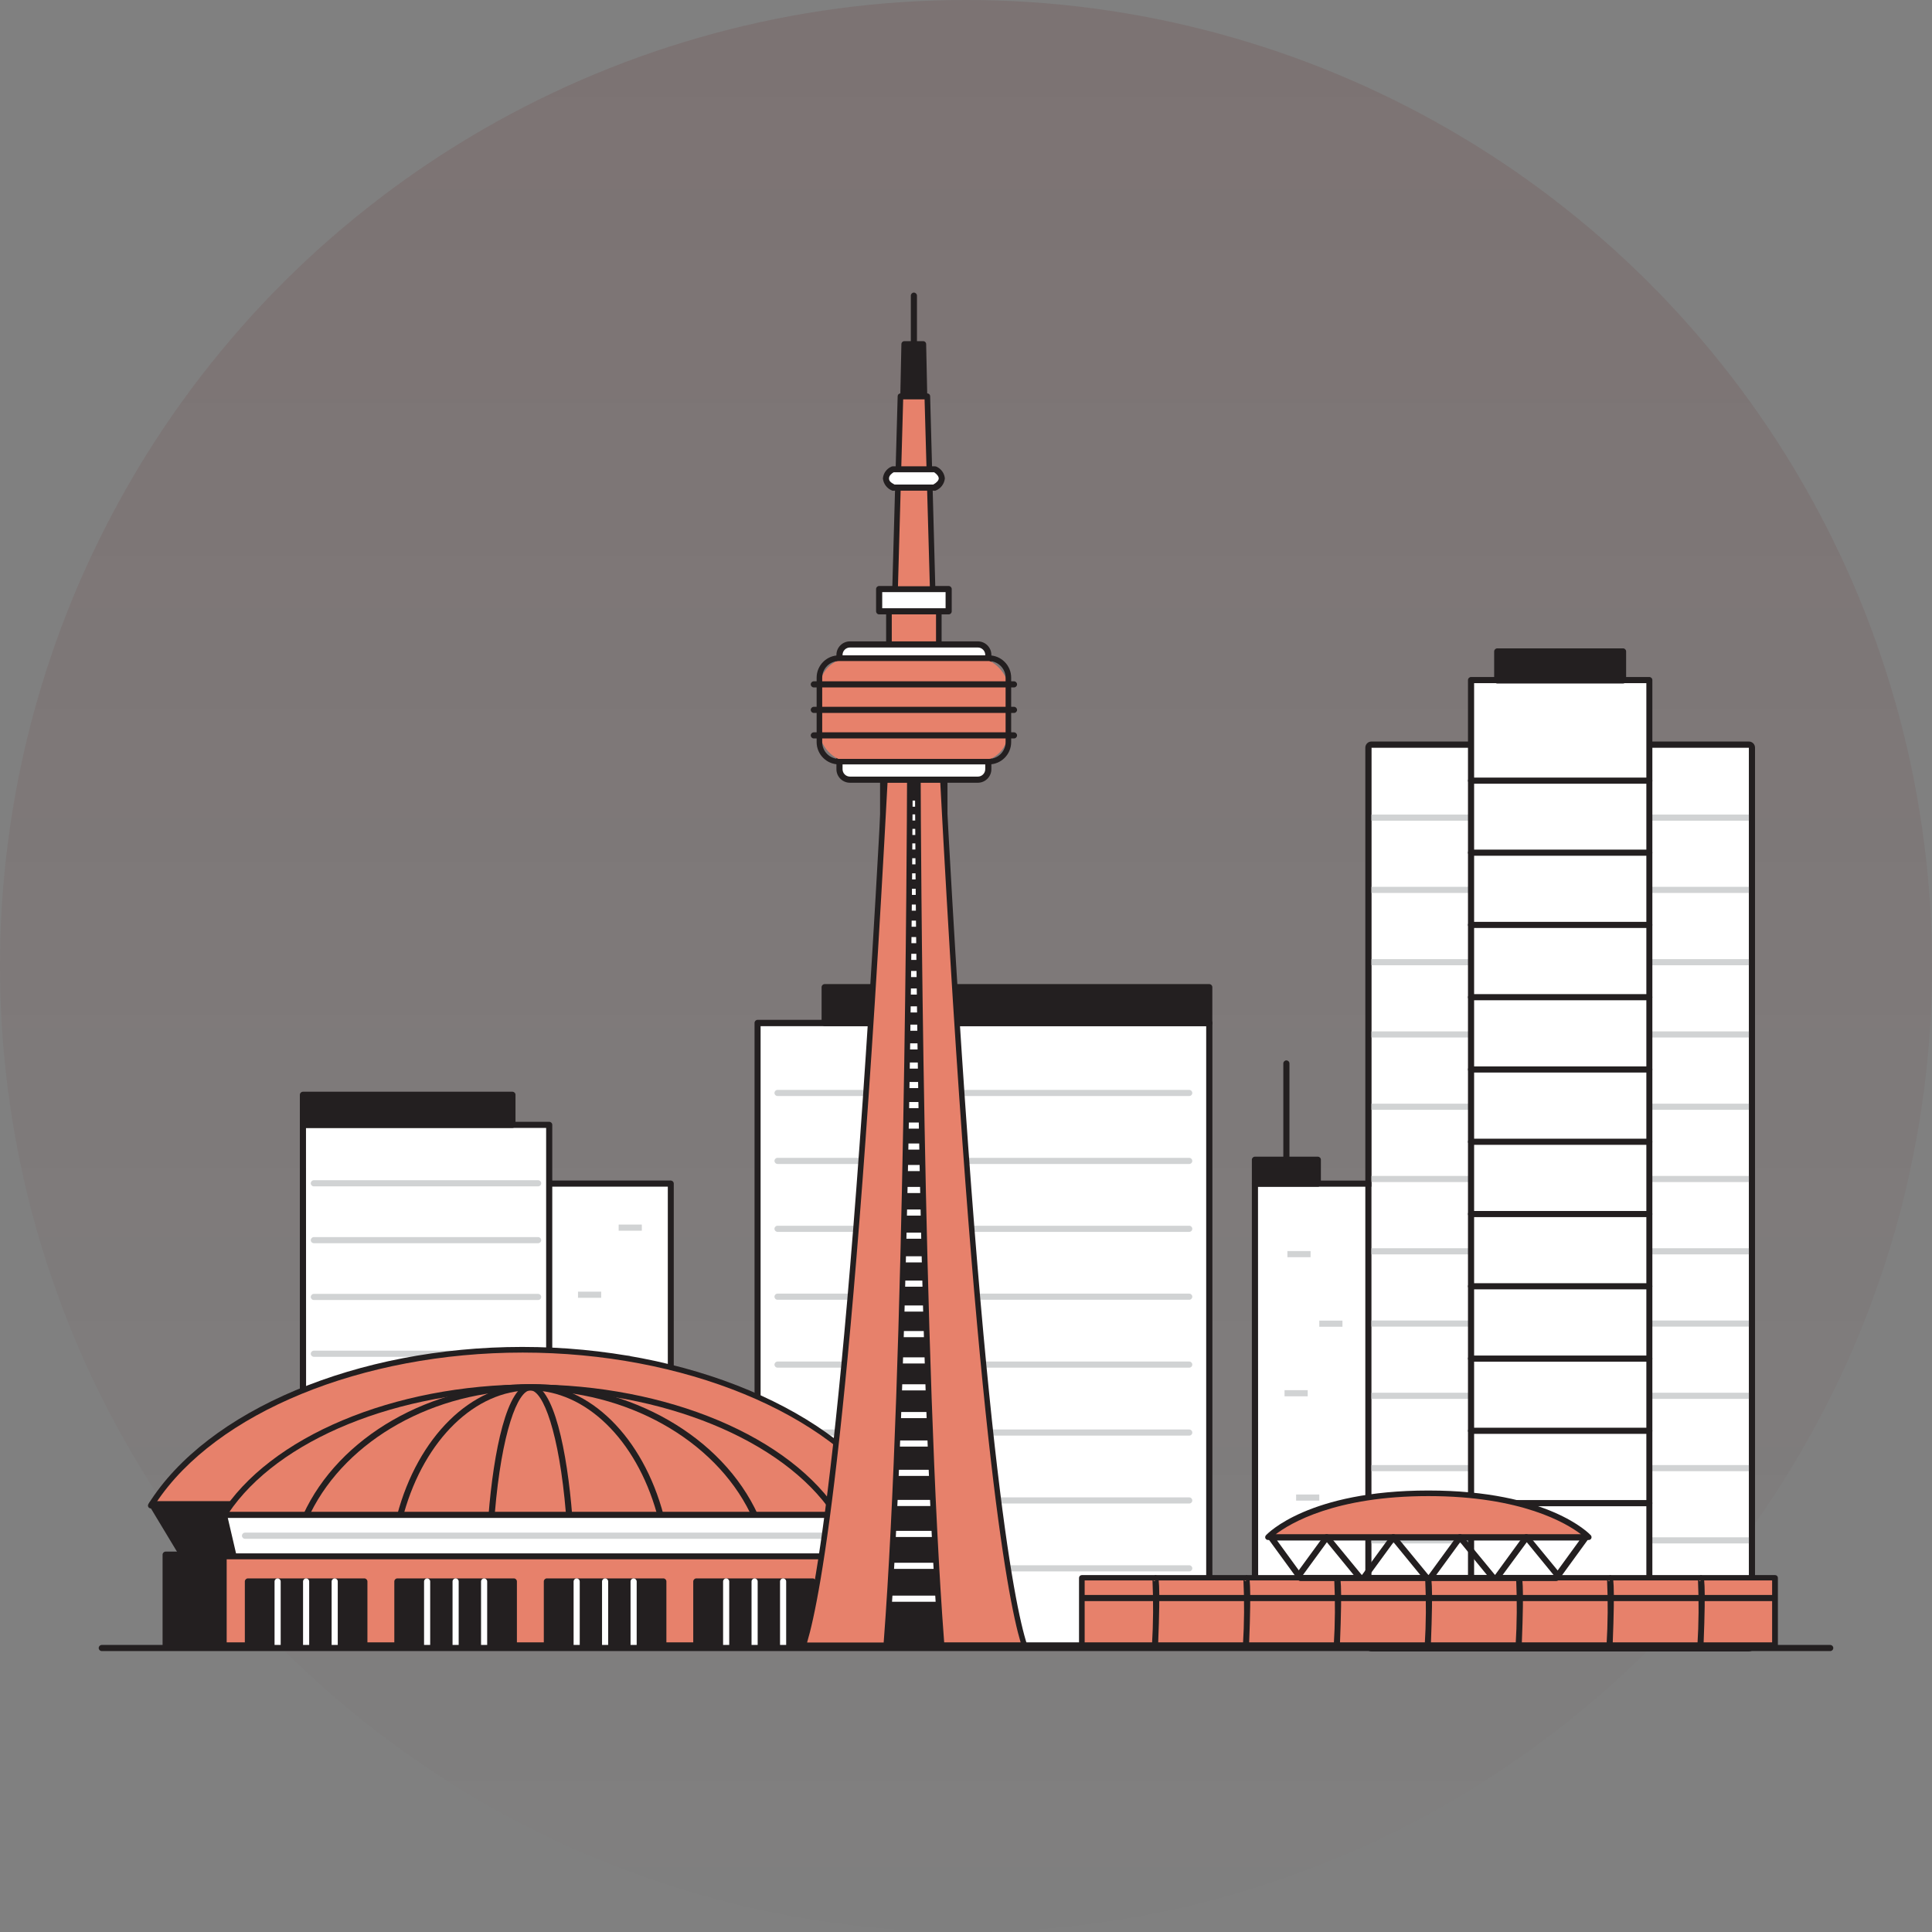 <svg xmlns="http://www.w3.org/2000/svg" width="202" height="202" viewBox="0 0 202 202" fill="none">
  <rect x="0" y="0" width="202" height="202" fill="#808080" stroke="none"/>
  <circle opacity="0.203" cx="101" cy="101" r="101" transform="matrix(0 -1 -1 0 202 202)" fill="url(#paint0_linear_0_9085)"/>
  <rect x="126.429" y="172.025" width="47.23" height="65.055" transform="rotate(-180 126.429 172.025)" fill="white"/>
  <path fill-rule="evenodd" clip-rule="evenodd" d="M79.211 172.359H126.435C126.523 172.361 126.608 172.326 126.67 172.263C126.732 172.2 126.765 172.114 126.762 172.025V106.951C126.762 106.774 126.618 106.63 126.441 106.63H79.211C79.034 106.63 78.891 106.774 78.891 106.951V172.038C78.891 172.215 79.034 172.359 79.211 172.359ZM126.114 171.717H79.525V107.291H126.114V171.717Z" fill="#231F20"/>
  <path d="M124.34 114.594H81.294C81.117 114.594 80.974 114.451 80.974 114.274C80.977 114.098 81.118 113.957 81.294 113.953H124.34C124.517 113.953 124.66 114.097 124.66 114.274C124.66 114.359 124.626 114.44 124.566 114.501C124.506 114.561 124.425 114.594 124.34 114.594Z" fill="#D1D3D4"/>
  <path d="M124.34 121.7H81.294C81.118 121.696 80.977 121.555 80.974 121.379C80.974 121.202 81.117 121.058 81.294 121.058H124.34C124.517 121.058 124.66 121.202 124.66 121.379C124.66 121.464 124.626 121.546 124.566 121.606C124.506 121.666 124.425 121.7 124.34 121.7Z" fill="#D1D3D4"/>
  <path d="M124.34 128.798H81.294C81.118 128.795 80.977 128.653 80.974 128.478C80.974 128.301 81.117 128.157 81.294 128.157H124.34C124.517 128.157 124.66 128.301 124.66 128.478C124.66 128.563 124.626 128.644 124.566 128.704C124.506 128.764 124.425 128.798 124.34 128.798Z" fill="#D1D3D4"/>
  <path d="M124.34 135.897H81.294C81.117 135.897 80.974 135.753 80.974 135.576C80.974 135.399 81.117 135.256 81.294 135.256H124.34C124.517 135.256 124.66 135.399 124.66 135.576C124.66 135.753 124.517 135.897 124.34 135.897Z" fill="#D1D3D4"/>
  <path d="M124.34 142.996H81.294C81.117 142.996 80.974 142.852 80.974 142.675C80.977 142.499 81.118 142.358 81.294 142.354H124.34C124.517 142.354 124.66 142.498 124.66 142.675C124.66 142.76 124.626 142.842 124.566 142.902C124.506 142.962 124.425 142.996 124.34 142.996Z" fill="#D1D3D4"/>
  <path d="M124.34 150.101H81.294C81.118 150.097 80.977 149.956 80.974 149.78C80.974 149.603 81.117 149.46 81.294 149.46H124.34C124.517 149.46 124.66 149.603 124.66 149.78C124.66 149.865 124.626 149.947 124.566 150.007C124.506 150.067 124.425 150.101 124.34 150.101Z" fill="#D1D3D4"/>
  <path d="M124.34 157.199H81.294C81.118 157.196 80.977 157.054 80.974 156.879C80.974 156.702 81.117 156.558 81.294 156.558H124.34C124.517 156.558 124.66 156.702 124.66 156.879C124.66 156.964 124.626 157.045 124.566 157.106C124.506 157.166 124.425 157.199 124.34 157.199Z" fill="#D1D3D4"/>
  <path d="M124.34 164.298H81.294C81.117 164.298 80.974 164.155 80.974 163.978C80.974 163.8 81.117 163.657 81.294 163.657H124.34C124.517 163.657 124.66 163.8 124.66 163.978C124.66 164.155 124.517 164.298 124.34 164.298Z" fill="#D1D3D4"/>
  <rect x="126.436" y="106.964" width="40.207" height="3.758" transform="rotate(-180 126.436 106.964)" fill="#231F20"/>
  <path fill-rule="evenodd" clip-rule="evenodd" d="M86.222 107.291H126.435C126.523 107.289 126.606 107.252 126.666 107.188C126.727 107.124 126.759 107.039 126.755 106.951V103.212C126.755 103.035 126.612 102.892 126.435 102.892H86.222C86.045 102.892 85.901 103.035 85.901 103.212V106.97C85.905 107.146 86.046 107.287 86.222 107.291ZM126.114 106.649H86.542V103.533H126.114V106.649Z" fill="#231F20"/>
  <rect x="56.968" y="123.752" width="13.156" height="48.267" fill="white"/>
  <path fill-rule="evenodd" clip-rule="evenodd" d="M56.968 172.359H70.124C70.213 172.359 70.297 172.322 70.358 172.258C70.419 172.194 70.45 172.107 70.445 172.019V123.752C70.445 123.574 70.301 123.431 70.124 123.431H56.968C56.792 123.434 56.651 123.576 56.648 123.752V172.038C56.648 172.215 56.791 172.359 56.968 172.359ZM69.823 171.717H57.307L57.288 124.072H69.823V171.717Z" fill="#231F20"/>
  <rect x="31.674" y="117.608" width="25.73" height="54.417" fill="white"/>
  <path fill-rule="evenodd" clip-rule="evenodd" d="M31.673 172.359H57.422C57.509 172.359 57.593 172.323 57.653 172.26C57.714 172.197 57.746 172.113 57.742 172.025V117.608C57.742 117.431 57.599 117.288 57.422 117.288H31.673C31.496 117.288 31.352 117.431 31.352 117.608V172.038C31.352 172.215 31.496 172.359 31.673 172.359ZM57.102 171.717H32.013L31.993 117.929H57.102V171.717Z" fill="#231F20"/>
  <path d="M56.263 124.04H32.815C32.638 124.04 32.494 123.897 32.494 123.72C32.494 123.542 32.638 123.399 32.815 123.399H56.263C56.44 123.399 56.584 123.542 56.584 123.72C56.584 123.897 56.44 124.04 56.263 124.04Z" fill="#D1D3D4"/>
  <path d="M56.263 129.985H32.815C32.638 129.985 32.494 129.841 32.494 129.664C32.494 129.487 32.638 129.343 32.815 129.343H56.263C56.44 129.343 56.584 129.487 56.584 129.664C56.584 129.841 56.44 129.985 56.263 129.985Z" fill="#D1D3D4"/>
  <path d="M56.263 135.923H32.815C32.638 135.923 32.494 135.779 32.494 135.602C32.494 135.425 32.638 135.281 32.815 135.281H56.263C56.44 135.281 56.584 135.425 56.584 135.602C56.584 135.779 56.44 135.923 56.263 135.923Z" fill="#D1D3D4"/>
  <path d="M56.263 141.861H32.815C32.638 141.861 32.494 141.717 32.494 141.54C32.494 141.363 32.638 141.219 32.815 141.219H56.263C56.44 141.219 56.584 141.363 56.584 141.54C56.584 141.717 56.44 141.861 56.263 141.861Z" fill="#D1D3D4"/>
  <path d="M56.263 147.799H32.815C32.638 147.799 32.494 147.655 32.494 147.478C32.494 147.301 32.638 147.157 32.815 147.157H56.263C56.44 147.157 56.584 147.301 56.584 147.478C56.584 147.655 56.44 147.799 56.263 147.799Z" fill="#D1D3D4"/>
  <path d="M56.263 153.762H32.815C32.638 153.762 32.494 153.619 32.494 153.442C32.494 153.265 32.638 153.121 32.815 153.121H56.263C56.44 153.121 56.584 153.265 56.584 153.442C56.584 153.619 56.44 153.762 56.263 153.762Z" fill="#D1D3D4"/>
  <path d="M56.263 159.675H32.815C32.638 159.675 32.494 159.531 32.494 159.354C32.494 159.177 32.638 159.033 32.815 159.033H56.263C56.44 159.033 56.584 159.177 56.584 159.354C56.584 159.531 56.44 159.675 56.263 159.675Z" fill="#D1D3D4"/>
  <path d="M56.263 165.613H32.815C32.638 165.613 32.494 165.469 32.494 165.292C32.494 165.115 32.638 164.971 32.815 164.971H56.263C56.44 164.971 56.584 165.115 56.584 165.292C56.584 165.469 56.44 165.613 56.263 165.613Z" fill="#D1D3D4"/>
  <rect x="31.674" y="114.466" width="21.904" height="3.142" fill="#231F20"/>
  <path fill-rule="evenodd" clip-rule="evenodd" d="M31.673 117.929H53.577C53.754 117.929 53.898 117.785 53.898 117.608V114.466C53.898 114.289 53.754 114.146 53.577 114.146H31.673C31.496 114.146 31.352 114.289 31.352 114.466V117.608C31.352 117.785 31.496 117.929 31.673 117.929ZM53.257 117.288H31.993V114.787H53.257V117.288Z" fill="#231F20"/>
  <rect x="64.684" y="128.035" width="2.422" height="0.641" fill="#D1D3D4"/>
  <rect x="60.435" y="135.05" width="2.422" height="0.641" fill="#D1D3D4"/>
  <rect x="63.459" y="141.713" width="2.422" height="0.641" fill="#D1D3D4"/>
  <path d="M93.515 157.417C87.561 147.895 72.406 141.123 54.648 141.123C36.89 141.123 21.74 147.895 15.768 157.417H93.515Z" fill="#E7816B"/>
  <path fill-rule="evenodd" clip-rule="evenodd" d="M15.767 157.712H93.515C93.592 157.689 93.656 157.636 93.694 157.565C93.746 157.471 93.746 157.358 93.694 157.264C87.574 147.433 71.829 140.828 54.603 140.828C37.377 140.828 21.657 147.433 15.511 157.264C15.456 157.356 15.456 157.472 15.511 157.565C15.564 157.657 15.662 157.713 15.767 157.712ZM92.977 157.129H16.319C22.56 147.709 37.857 141.418 54.648 141.418C71.438 141.418 86.741 147.709 92.977 157.129Z" fill="#231F20"/>
  <path d="M92.182 162.535H19.062L15.89 157.27H93.413L92.182 162.535Z" fill="#231F20"/>
  <path fill-rule="evenodd" clip-rule="evenodd" d="M19.062 162.855H92.182C92.342 162.869 92.487 162.762 92.522 162.605L93.746 157.341C93.769 157.247 93.748 157.147 93.688 157.071C93.626 156.994 93.531 156.949 93.432 156.949H15.89C15.775 156.949 15.67 157.01 15.614 157.11C15.557 157.211 15.557 157.335 15.614 157.437L18.786 162.701C18.845 162.798 18.949 162.856 19.062 162.855ZM91.926 162.214H19.241L16.46 157.591H93.003L91.926 162.214Z" fill="#231F20"/>
  <rect x="17.318" y="162.535" width="76.088" height="9.491" fill="#231F20"/>
  <path fill-rule="evenodd" clip-rule="evenodd" d="M17.319 172.359H93.406C93.583 172.359 93.726 172.215 93.726 172.038V162.548C93.726 162.37 93.583 162.227 93.406 162.227H17.319C17.142 162.227 16.998 162.37 16.998 162.548V172.038C16.998 172.215 17.142 172.359 17.319 172.359ZM93.086 171.717H17.639V162.868H93.086V171.717Z" fill="#231F20"/>
  <path d="M87.581 158.514C82.659 150.639 70.131 145.048 55.455 145.048C40.78 145.048 28.245 150.646 23.323 158.514H87.581Z" fill="#E7816B"/>
  <path fill-rule="evenodd" clip-rule="evenodd" d="M23.323 158.803H87.58C87.684 158.801 87.778 158.745 87.83 158.655C87.882 158.564 87.882 158.452 87.83 158.36C82.742 150.216 69.733 144.746 55.455 144.746C41.177 144.746 28.161 150.216 23.073 158.36C23.016 158.45 23.013 158.564 23.066 158.656C23.118 158.749 23.217 158.805 23.323 158.803ZM87.042 158.251H23.861C29.039 150.492 41.638 145.368 55.455 145.368C69.271 145.368 81.864 150.556 87.042 158.251Z" fill="#231F20"/>
  <path fill-rule="evenodd" clip-rule="evenodd" d="M31.962 158.835H78.942C79.064 158.846 79.182 158.789 79.25 158.687C79.301 158.591 79.301 158.476 79.25 158.379C75.514 150.21 65.965 144.721 55.474 144.721C44.984 144.721 35.429 150.21 31.693 158.379C31.642 158.476 31.642 158.591 31.693 158.687C31.753 158.777 31.854 158.832 31.962 158.835ZM78.436 158.193H32.468C36.275 150.498 45.413 145.368 55.455 145.368C65.497 145.368 74.661 150.498 78.436 158.193Z" fill="#231F20"/>
  <path fill-rule="evenodd" clip-rule="evenodd" d="M41.824 158.835H69.079C69.18 158.833 69.274 158.786 69.335 158.706C69.394 158.627 69.413 158.526 69.387 158.431C67.214 150.229 61.62 144.721 55.455 144.721C49.29 144.721 43.689 150.229 41.516 158.431C41.49 158.526 41.509 158.627 41.568 158.706C41.629 158.786 41.724 158.833 41.824 158.835ZM68.663 158.193H42.24C44.413 150.498 49.694 145.368 55.455 145.368C61.216 145.368 66.49 150.498 68.663 158.193Z" fill="#231F20"/>
  <path fill-rule="evenodd" clip-rule="evenodd" d="M51.392 158.835H59.512C59.601 158.834 59.687 158.797 59.749 158.732C59.808 158.665 59.837 158.577 59.832 158.488C59.3 151.832 57.916 144.721 55.455 144.721C52.994 144.721 51.597 151.832 51.072 158.488C51.067 158.577 51.096 158.665 51.155 158.732C51.217 158.797 51.303 158.834 51.392 158.835ZM59.166 158.193H51.738C52.443 149.767 54.135 145.368 55.455 145.368C56.775 145.368 58.461 149.767 59.166 158.193Z" fill="#231F20"/>
  <path d="M86.479 162.74H24.426L23.413 158.386H87.491L86.479 162.74Z" fill="white"/>
  <path fill-rule="evenodd" clip-rule="evenodd" d="M24.425 163.061H86.478C86.631 163.064 86.765 162.96 86.799 162.81L87.811 158.463C87.835 158.367 87.813 158.265 87.754 158.187C87.691 158.109 87.597 158.065 87.497 158.065H23.413C23.315 158.064 23.222 158.109 23.163 158.187C23.101 158.264 23.077 158.366 23.099 158.463L24.111 162.81C24.144 162.957 24.275 163.061 24.425 163.061ZM86.203 162.419H24.681L23.816 158.706H87.068L86.203 162.419Z" fill="#231F20"/>
  <rect x="23.413" y="162.74" width="64.085" height="9.285" fill="#E7816B"/>
  <path fill-rule="evenodd" clip-rule="evenodd" d="M23.406 172.32H87.491C87.569 172.32 87.644 172.289 87.699 172.234C87.754 172.179 87.785 172.104 87.785 172.025V162.74C87.785 162.577 87.653 162.445 87.491 162.445H23.406C23.243 162.445 23.111 162.577 23.111 162.74V172.025C23.111 172.188 23.243 172.32 23.406 172.32ZM87.202 171.717H23.701V163.035H87.202V171.717Z" fill="#231F20"/>
  <path d="M87.081 160.887H25.617C25.44 160.887 25.297 160.743 25.297 160.566C25.297 160.389 25.44 160.245 25.617 160.245H87.081C87.258 160.245 87.401 160.389 87.401 160.566C87.401 160.743 87.258 160.887 87.081 160.887Z" fill="#D1D3D4"/>
  <rect x="25.912" y="165.35" width="12.176" height="6.675" fill="#231F20"/>
  <path fill-rule="evenodd" clip-rule="evenodd" d="M25.919 172.359H38.095C38.182 172.359 38.266 172.323 38.326 172.26C38.387 172.197 38.419 172.113 38.416 172.025V165.35C38.412 165.174 38.271 165.033 38.095 165.029H25.919C25.744 165.033 25.602 165.174 25.599 165.35V172.038C25.599 172.215 25.742 172.359 25.919 172.359ZM37.768 171.717H26.233V165.683H37.768V171.717Z" fill="#231F20"/>
  <path d="M29.026 172.359C28.849 172.359 28.706 172.215 28.706 172.038V165.35C28.706 165.173 28.849 165.029 29.026 165.029C29.203 165.029 29.347 165.173 29.347 165.35V172.025C29.35 172.113 29.318 172.197 29.258 172.26C29.197 172.323 29.114 172.359 29.026 172.359Z" fill="white"/>
  <path d="M32.007 172.359C31.83 172.359 31.686 172.215 31.686 172.038V165.35C31.686 165.173 31.83 165.029 32.007 165.029C32.182 165.033 32.324 165.174 32.327 165.35V172.025C32.331 172.113 32.299 172.197 32.238 172.26C32.178 172.323 32.094 172.359 32.007 172.359Z" fill="white"/>
  <path d="M34.993 172.359C34.816 172.359 34.673 172.215 34.673 172.038V165.35C34.676 165.174 34.818 165.033 34.993 165.029C35.17 165.029 35.314 165.173 35.314 165.35V172.025C35.317 172.113 35.285 172.197 35.224 172.26C35.164 172.323 35.081 172.359 34.993 172.359Z" fill="white"/>
  <rect x="41.549" y="165.35" width="12.176" height="6.675" fill="#231F20"/>
  <path fill-rule="evenodd" clip-rule="evenodd" d="M41.549 172.359H53.725C53.812 172.359 53.896 172.323 53.956 172.26C54.017 172.197 54.049 172.113 54.045 172.025V165.35C54.045 165.173 53.902 165.029 53.725 165.029H41.549C41.372 165.029 41.228 165.173 41.228 165.35V172.038C41.228 172.215 41.372 172.359 41.549 172.359ZM53.405 171.717H41.869V165.683H53.405V171.717Z" fill="#231F20"/>
  <path d="M44.657 172.359C44.48 172.359 44.337 172.215 44.337 172.038V165.35C44.34 165.174 44.482 165.033 44.657 165.029C44.834 165.029 44.978 165.173 44.978 165.35V172.025C44.981 172.113 44.949 172.197 44.889 172.26C44.828 172.323 44.745 172.359 44.657 172.359Z" fill="white"/>
  <path d="M47.637 172.359C47.46 172.359 47.316 172.215 47.316 172.038V165.35C47.316 165.173 47.46 165.029 47.637 165.029C47.814 165.029 47.957 165.173 47.957 165.35V172.025C47.961 172.113 47.928 172.197 47.868 172.26C47.808 172.323 47.724 172.359 47.637 172.359Z" fill="white"/>
  <path d="M50.616 172.359C50.439 172.359 50.296 172.215 50.296 172.038V165.35C50.296 165.173 50.439 165.029 50.616 165.029C50.792 165.033 50.933 165.174 50.937 165.35V172.025C50.94 172.113 50.908 172.197 50.847 172.26C50.787 172.323 50.704 172.359 50.616 172.359Z" fill="white"/>
  <rect x="57.179" y="165.35" width="12.176" height="6.675" fill="#231F20"/>
  <path fill-rule="evenodd" clip-rule="evenodd" d="M57.179 172.359H69.355C69.442 172.359 69.526 172.323 69.586 172.26C69.647 172.197 69.679 172.113 69.675 172.025V165.35C69.675 165.173 69.532 165.029 69.355 165.029H57.179C57.002 165.029 56.858 165.173 56.858 165.35V172.038C56.858 172.215 57.002 172.359 57.179 172.359ZM69.034 171.717H57.499V165.683H69.034V171.717Z" fill="#231F20"/>
  <path d="M60.293 172.359C60.116 172.359 59.973 172.215 59.973 172.038V165.35C59.973 165.173 60.116 165.029 60.293 165.029C60.469 165.033 60.61 165.174 60.614 165.35V172.025C60.617 172.113 60.585 172.197 60.524 172.26C60.464 172.323 60.38 172.359 60.293 172.359Z" fill="white"/>
  <path d="M63.267 172.359C63.09 172.359 62.946 172.215 62.946 172.038V165.35C62.95 165.174 63.091 165.033 63.267 165.029C63.444 165.029 63.587 165.173 63.587 165.35V172.025C63.591 172.113 63.558 172.197 63.498 172.26C63.438 172.323 63.354 172.359 63.267 172.359Z" fill="white"/>
  <path d="M66.247 172.359C66.07 172.359 65.927 172.215 65.927 172.038V165.35C65.927 165.173 66.07 165.029 66.247 165.029C66.423 165.033 66.564 165.174 66.568 165.35V172.025C66.571 172.113 66.539 172.197 66.478 172.26C66.418 172.323 66.334 172.359 66.247 172.359Z" fill="white"/>
  <rect x="72.81" y="165.35" width="12.176" height="6.675" fill="#231F20"/>
  <path fill-rule="evenodd" clip-rule="evenodd" d="M72.803 172.359H84.979C85.066 172.359 85.15 172.323 85.21 172.26C85.271 172.197 85.303 172.113 85.299 172.025V165.35C85.296 165.174 85.154 165.033 84.979 165.029H72.803C72.627 165.033 72.486 165.174 72.482 165.35V172.038C72.482 172.215 72.626 172.359 72.803 172.359ZM84.652 171.717H73.117V165.683H84.652V171.717Z" fill="#231F20"/>
  <path d="M75.924 172.359C75.747 172.359 75.603 172.215 75.603 172.038V165.35C75.603 165.173 75.747 165.029 75.924 165.029C76.1 165.033 76.241 165.174 76.244 165.35V172.025C76.248 172.113 76.216 172.197 76.155 172.26C76.095 172.323 76.011 172.359 75.924 172.359Z" fill="white"/>
  <path d="M78.898 172.359C78.721 172.359 78.577 172.215 78.577 172.038V165.35C78.581 165.174 78.722 165.033 78.898 165.029C79.075 165.029 79.218 165.173 79.218 165.35V172.025C79.222 172.113 79.189 172.197 79.129 172.26C79.068 172.323 78.985 172.359 78.898 172.359Z" fill="white"/>
  <path d="M81.877 172.359C81.7 172.359 81.557 172.215 81.557 172.038V165.35C81.557 165.173 81.7 165.029 81.877 165.029C82.054 165.029 82.198 165.173 82.198 165.35V172.025C82.201 172.113 82.169 172.197 82.108 172.26C82.048 172.323 81.964 172.359 81.877 172.359Z" fill="white"/>
  <path d="M95.553 36.836C95.376 36.836 95.232 36.692 95.232 36.515V30.911C95.232 30.733 95.376 30.59 95.553 30.59C95.728 30.593 95.87 30.735 95.873 30.911V36.515C95.87 36.691 95.728 36.832 95.553 36.836Z" fill="#231F20"/>
  <rect x="92.944" y="63.916" width="5.216" height="3.61" fill="#E7816B"/>
  <path fill-rule="evenodd" clip-rule="evenodd" d="M92.944 67.834H98.161C98.24 67.832 98.315 67.799 98.37 67.741C98.424 67.683 98.453 67.606 98.449 67.526V63.916C98.449 63.757 98.32 63.627 98.161 63.627H92.944C92.784 63.627 92.653 63.756 92.649 63.916V67.539C92.653 67.701 92.783 67.831 92.944 67.834ZM97.866 67.244H93.239V64.211H97.866V67.244Z" fill="#231F20"/>
  <rect x="91.919" y="61.588" width="7.267" height="2.334" fill="white"/>
  <path fill-rule="evenodd" clip-rule="evenodd" d="M91.919 64.237H99.186C99.271 64.237 99.353 64.203 99.413 64.143C99.473 64.083 99.507 64.001 99.507 63.916V61.588C99.507 61.411 99.363 61.268 99.186 61.268H91.919C91.742 61.268 91.599 61.411 91.599 61.588V63.916C91.599 64.093 91.742 64.237 91.919 64.237ZM98.866 63.595H92.24V61.909H98.866V63.595Z" fill="#231F20"/>
  <path d="M94.149 41.427H96.956L97.52 61.588H93.585L94.149 41.427Z" fill="#E7816B"/>
  <path fill-rule="evenodd" clip-rule="evenodd" d="M93.586 61.877H97.521C97.593 61.873 97.661 61.844 97.713 61.793C97.765 61.735 97.795 61.66 97.796 61.582L97.251 41.421C97.248 41.26 97.117 41.132 96.957 41.132H94.15C93.99 41.132 93.859 41.26 93.855 41.421L93.291 61.582C93.29 61.661 93.32 61.737 93.374 61.793C93.43 61.85 93.507 61.881 93.586 61.877ZM97.219 61.293H93.887L94.432 41.722H96.668L97.219 61.293Z" fill="#231F20"/>
  <path d="M98.469 49.988C98.469 50.373 98.161 50.725 97.655 50.982H93.445C92.939 50.725 92.631 50.373 92.631 49.988C92.681 49.566 92.956 49.206 93.349 49.045H97.796C98.17 49.22 98.425 49.578 98.469 49.988Z" fill="white"/>
  <path fill-rule="evenodd" clip-rule="evenodd" d="M93.445 51.303H97.655C97.704 51.315 97.754 51.315 97.803 51.303C98.349 51.098 98.731 50.601 98.79 50.02C98.743 49.484 98.409 49.015 97.918 48.795C97.869 48.769 97.814 48.756 97.758 48.757H93.349C93.293 48.756 93.238 48.769 93.189 48.795C92.695 49.013 92.358 49.482 92.311 50.02C92.37 50.602 92.755 51.1 93.304 51.303C93.35 51.315 93.399 51.315 93.445 51.303ZM97.578 50.661H93.528C93.163 50.462 92.951 50.315 92.951 50.02C92.951 49.725 93.227 49.507 93.432 49.379H97.674C97.976 49.59 98.149 49.821 98.149 50.02C98.149 50.219 97.944 50.462 97.578 50.661Z" fill="#231F20"/>
  <path d="M94.566 35.989H96.539L96.655 41.427H94.45L94.566 35.989Z" fill="#231F20"/>
  <path fill-rule="evenodd" clip-rule="evenodd" d="M94.45 41.748H96.655C96.732 41.739 96.804 41.705 96.86 41.652C96.917 41.588 96.949 41.506 96.95 41.421L96.834 35.983C96.834 35.898 96.8 35.818 96.74 35.758C96.68 35.699 96.598 35.667 96.514 35.669H94.566C94.481 35.667 94.4 35.699 94.34 35.758C94.279 35.818 94.245 35.898 94.245 35.983L94.13 41.421C94.128 41.507 94.16 41.59 94.22 41.652C94.281 41.713 94.364 41.748 94.45 41.748ZM96.328 41.106H94.777L94.88 36.31H96.226L96.328 41.106Z" fill="#231F20"/>
  <path d="M88.863 67.379H102.237C102.843 67.379 103.333 67.87 103.333 68.475V70.245H87.773V68.475C87.773 67.872 88.26 67.382 88.863 67.379V67.379Z" fill="white"/>
  <path fill-rule="evenodd" clip-rule="evenodd" d="M87.773 70.566H103.332C103.509 70.566 103.653 70.422 103.653 70.245V68.475C103.653 67.693 103.019 67.058 102.236 67.058H88.862C88.082 67.062 87.452 67.695 87.452 68.475V70.245C87.452 70.422 87.596 70.566 87.773 70.566ZM103.012 69.925H88.093V68.475C88.093 68.049 88.436 67.703 88.862 67.699H102.236C102.442 67.699 102.639 67.781 102.785 67.927C102.93 68.072 103.012 68.27 103.012 68.475V69.925Z" fill="#231F20"/>
  <rect x="92.361" y="81.519" width="6.383" height="90.507" fill="#231F20"/>
  <path fill-rule="evenodd" clip-rule="evenodd" d="M92.336 172.359H98.745C98.832 172.359 98.915 172.323 98.976 172.26C99.036 172.197 99.068 172.113 99.065 172.025V81.519C99.061 81.343 98.92 81.201 98.745 81.198H92.336C92.159 81.198 92.016 81.341 92.016 81.519V172.038C92.016 172.215 92.159 172.359 92.336 172.359ZM98.437 171.717H92.669V81.839H98.437V171.717Z" fill="#231F20"/>
  <path d="M97.886 84.346H93.214C93.037 84.346 92.894 84.203 92.894 84.026C92.897 83.85 93.038 83.709 93.214 83.705H97.886C98.063 83.705 98.206 83.849 98.206 84.026C98.206 84.203 98.063 84.346 97.886 84.346Z" fill="white"/>
  <path d="M97.911 85.789H93.194C93.017 85.789 92.874 85.646 92.874 85.469C92.874 85.291 93.017 85.148 93.194 85.148H97.911C98.088 85.148 98.231 85.291 98.231 85.469C98.231 85.646 98.088 85.789 97.911 85.789Z" fill="white"/>
  <path d="M97.93 87.303H93.169C92.993 87.299 92.852 87.158 92.849 86.982C92.849 86.805 92.992 86.661 93.169 86.661H97.93C98.108 86.661 98.251 86.805 98.251 86.982C98.251 87.159 98.108 87.303 97.93 87.303Z" fill="white"/>
  <path d="M97.956 88.822H93.15C92.973 88.822 92.829 88.679 92.829 88.502C92.829 88.325 92.973 88.181 93.15 88.181H97.956C98.133 88.181 98.276 88.325 98.276 88.502C98.276 88.679 98.133 88.822 97.956 88.822Z" fill="white"/>
  <path d="M97.982 90.374H93.124C92.947 90.374 92.804 90.231 92.804 90.054C92.804 89.876 92.947 89.733 93.124 89.733H97.982C98.159 89.733 98.302 89.876 98.302 90.054C98.302 90.231 98.159 90.374 97.982 90.374Z" fill="white"/>
  <path d="M98.008 91.952H93.099C92.922 91.952 92.778 91.808 92.778 91.631C92.778 91.454 92.922 91.31 93.099 91.31H98.008C98.183 91.314 98.325 91.455 98.328 91.631C98.328 91.808 98.185 91.952 98.008 91.952Z" fill="white"/>
  <path d="M98.032 93.568H93.072C92.895 93.568 92.752 93.424 92.752 93.247C92.752 93.07 92.895 92.926 93.072 92.926H98.032C98.21 92.926 98.353 93.07 98.353 93.247C98.353 93.424 98.21 93.568 98.032 93.568Z" fill="white"/>
  <path d="M98.058 95.216H93.047C92.87 95.216 92.727 95.072 92.727 94.895C92.727 94.718 92.87 94.574 93.047 94.574H98.058C98.235 94.574 98.379 94.718 98.379 94.895C98.379 95.072 98.235 95.216 98.058 95.216Z" fill="white"/>
  <path d="M98.084 96.896H93.022C92.845 96.896 92.701 96.752 92.701 96.575C92.701 96.398 92.845 96.254 93.022 96.254H98.084C98.26 96.258 98.401 96.4 98.405 96.575C98.405 96.752 98.261 96.896 98.084 96.896Z" fill="white"/>
  <path d="M98.11 98.614H92.984C92.806 98.614 92.663 98.471 92.663 98.294C92.663 98.117 92.806 97.973 92.984 97.973H98.11C98.287 97.973 98.431 98.117 98.431 98.294C98.431 98.471 98.287 98.614 98.11 98.614Z" fill="white"/>
  <path d="M98.135 100.365H92.97C92.793 100.365 92.649 100.221 92.649 100.044C92.649 99.867 92.793 99.724 92.97 99.724H98.135C98.312 99.724 98.456 99.867 98.456 100.044C98.456 100.221 98.312 100.365 98.135 100.365Z" fill="white"/>
  <path d="M98.162 102.16H92.939C92.763 102.157 92.622 102.016 92.618 101.84C92.618 101.663 92.762 101.519 92.939 101.519H98.162C98.338 101.519 98.482 101.663 98.482 101.84C98.482 102.017 98.338 102.16 98.162 102.16Z" fill="white"/>
  <path d="M98.193 103.988H92.912C92.735 103.988 92.592 103.845 92.592 103.667C92.592 103.49 92.735 103.347 92.912 103.347H98.193C98.368 103.35 98.51 103.492 98.513 103.667C98.513 103.845 98.37 103.988 98.193 103.988Z" fill="white"/>
  <path d="M98.219 105.861H92.881C92.705 105.857 92.564 105.716 92.561 105.54C92.561 105.363 92.704 105.219 92.881 105.219H98.219C98.396 105.219 98.54 105.363 98.54 105.54C98.54 105.717 98.396 105.861 98.219 105.861Z" fill="white"/>
  <path d="M98.251 107.771H92.855C92.678 107.771 92.534 107.628 92.534 107.451C92.534 107.274 92.678 107.13 92.855 107.13H98.251C98.427 107.13 98.571 107.274 98.571 107.451C98.571 107.628 98.427 107.771 98.251 107.771Z" fill="white"/>
  <path d="M98.282 109.727H92.822C92.645 109.727 92.502 109.584 92.502 109.407C92.502 109.23 92.645 109.086 92.822 109.086H98.282C98.459 109.086 98.603 109.23 98.603 109.407C98.599 109.582 98.458 109.724 98.282 109.727Z" fill="white"/>
  <path d="M98.315 111.728H92.791C92.614 111.728 92.471 111.584 92.471 111.407C92.471 111.23 92.614 111.087 92.791 111.087H98.315C98.492 111.087 98.636 111.23 98.636 111.407C98.632 111.583 98.491 111.725 98.315 111.728Z" fill="white"/>
  <path d="M98.341 113.767H92.759C92.582 113.767 92.439 113.624 92.439 113.447C92.442 113.271 92.583 113.129 92.759 113.126H98.341C98.518 113.126 98.661 113.27 98.661 113.447C98.661 113.624 98.518 113.767 98.341 113.767Z" fill="white"/>
  <path d="M98.379 115.864H92.727C92.55 115.864 92.406 115.721 92.406 115.543C92.406 115.366 92.55 115.223 92.727 115.223H98.379C98.556 115.223 98.699 115.366 98.699 115.543C98.696 115.719 98.555 115.861 98.379 115.864Z" fill="white"/>
  <path d="M98.437 118.006H92.669C92.492 118.006 92.349 117.862 92.349 117.685C92.349 117.508 92.492 117.365 92.669 117.365H98.437C98.614 117.365 98.757 117.508 98.757 117.685C98.754 117.861 98.612 118.002 98.437 118.006Z" fill="white"/>
  <path d="M98.437 120.199H92.669C92.492 120.199 92.349 120.055 92.349 119.878C92.349 119.701 92.492 119.558 92.669 119.558H98.437C98.614 119.558 98.757 119.701 98.757 119.878C98.757 120.055 98.614 120.199 98.437 120.199Z" fill="white"/>
  <path d="M98.475 122.443H92.624C92.449 122.44 92.307 122.298 92.304 122.123C92.304 121.946 92.447 121.802 92.624 121.802H98.475C98.652 121.802 98.796 121.946 98.796 122.123C98.796 122.3 98.652 122.443 98.475 122.443Z" fill="white"/>
  <path d="M98.513 124.739H92.592C92.415 124.739 92.272 124.596 92.272 124.418C92.272 124.241 92.415 124.098 92.592 124.098H98.513C98.69 124.098 98.834 124.241 98.834 124.418C98.834 124.596 98.69 124.739 98.513 124.739Z" fill="white"/>
  <rect x="92.554" y="126.458" width="5.998" height="0.641" fill="white"/>
  <rect x="92.516" y="128.875" width="6.075" height="0.641" fill="white"/>
  <rect x="92.477" y="131.35" width="6.146" height="0.641" fill="white"/>
  <rect x="92.439" y="133.89" width="6.229" height="0.641" fill="white"/>
  <rect x="92.399" y="136.493" width="6.306" height="0.641" fill="white"/>
  <rect x="92.356" y="139.167" width="6.389" height="0.641" fill="white"/>
  <rect x="92.316" y="141.918" width="6.479" height="0.641" fill="white"/>
  <rect x="92.272" y="144.733" width="6.562" height="0.641" fill="white"/>
  <rect x="92.227" y="147.632" width="6.652" height="0.641" fill="white"/>
  <rect x="92.182" y="150.607" width="6.748" height="0.641" fill="white"/>
  <rect x="92.131" y="153.673" width="6.838" height="0.641" fill="white"/>
  <rect x="92.079" y="156.821" width="6.94" height="0.641" fill="white"/>
  <rect x="92.034" y="160.059" width="7.036" height="0.641" fill="white"/>
  <rect x="91.983" y="163.394" width="7.139" height="0.641" fill="white"/>
  <rect x="91.926" y="166.831" width="7.248" height="0.641" fill="white"/>
  <path d="M92.669 172.025C95.015 141.803 95.143 81.519 95.143 81.519H92.528C88.83 151.249 85.28 168.088 84.005 172.025H92.669Z" fill="#E7816B"/>
  <path fill-rule="evenodd" clip-rule="evenodd" d="M83.992 172.32H92.669C92.813 172.312 92.929 172.201 92.945 172.057C95.264 142.168 95.425 82.134 95.425 81.531C95.423 81.455 95.394 81.382 95.341 81.326C95.285 81.269 95.209 81.237 95.13 81.236H92.515C92.36 81.24 92.234 81.363 92.227 81.519C88.555 150.704 85.049 167.799 83.716 171.936C83.687 172.024 83.701 172.122 83.755 172.198C83.811 172.274 83.898 172.319 83.992 172.32ZM92.393 171.73H84.402L84.389 171.717C85.812 166.953 89.228 148.902 92.797 81.814H94.835C94.822 86.43 94.591 142.861 92.393 171.73Z" fill="#231F20"/>
  <path d="M107.108 172.025C105.826 168.082 102.282 151.249 98.584 81.519H95.97C95.97 81.519 96.104 141.797 98.45 172.025H107.108Z" fill="#E7816B"/>
  <path fill-rule="evenodd" clip-rule="evenodd" d="M98.436 172.32H107.107C107.199 172.315 107.283 172.265 107.331 172.186C107.387 172.11 107.404 172.012 107.376 171.923C106.037 167.799 102.538 150.704 98.866 81.506C98.859 81.348 98.729 81.223 98.571 81.224H95.956C95.879 81.225 95.805 81.257 95.751 81.313C95.699 81.369 95.669 81.442 95.668 81.519C95.668 82.121 95.822 142.156 98.148 172.045C98.155 172.199 98.282 172.32 98.436 172.32ZM106.71 171.717H98.718C96.514 142.861 96.277 86.43 96.264 81.801H98.308C101.871 148.889 105.293 166.94 106.71 171.717Z" fill="#231F20"/>
  <path d="M87.773 78.652H103.333V80.422C103.333 81.028 102.842 81.519 102.237 81.519H88.862C88.257 81.519 87.767 81.028 87.767 80.422V78.652L87.773 78.652Z" fill="white"/>
  <path fill-rule="evenodd" clip-rule="evenodd" d="M88.862 81.839H102.236C103.019 81.839 103.653 81.205 103.653 80.422V78.652C103.653 78.475 103.509 78.331 103.332 78.331H87.773C87.596 78.331 87.452 78.475 87.452 78.652V80.422C87.452 81.202 88.082 81.836 88.862 81.839ZM88.093 80.422V78.973H103.012V80.422C103.012 80.85 102.665 81.198 102.236 81.198H88.862C88.436 81.194 88.093 80.848 88.093 80.422Z" fill="#231F20"/>
  <rect x="85.671" y="68.815" width="19.757" height="10.818" rx="3.18" fill="#E7816B"/>
  <path fill-rule="evenodd" clip-rule="evenodd" d="M87.716 79.922H103.391C104.679 79.922 105.723 78.877 105.723 77.588V70.854C105.723 69.565 104.679 68.52 103.391 68.52H87.716C86.427 68.52 85.383 69.565 85.383 70.854V77.588C85.383 78.877 86.427 79.922 87.716 79.922ZM86.479 69.625C86.807 69.298 87.252 69.115 87.716 69.117H103.391C104.352 69.117 105.133 69.893 105.14 70.854V77.594C105.14 78.561 104.357 79.345 103.391 79.345H87.716C86.749 79.345 85.966 78.561 85.966 77.594V70.861C85.966 70.397 86.15 69.953 86.479 69.625Z" fill="#231F20"/>
  <path d="M106.018 71.874H85.088C84.911 71.874 84.768 71.73 84.768 71.553C84.768 71.376 84.911 71.233 85.088 71.233H106.018C106.195 71.233 106.338 71.376 106.338 71.553C106.338 71.73 106.195 71.874 106.018 71.874Z" fill="#231F20"/>
  <path d="M106.018 74.542H85.088C84.911 74.542 84.768 74.398 84.768 74.221C84.768 74.044 84.911 73.9 85.088 73.9H106.018C106.194 73.904 106.335 74.045 106.338 74.221C106.338 74.398 106.195 74.542 106.018 74.542Z" fill="#231F20"/>
  <path d="M106.018 77.209H85.088C84.911 77.209 84.768 77.066 84.768 76.889C84.768 76.712 84.911 76.568 85.088 76.568H106.018C106.194 76.571 106.335 76.713 106.338 76.889C106.338 77.066 106.195 77.209 106.018 77.209Z" fill="#231F20"/>
  <path d="M134.497 122.559C134.32 122.559 134.177 122.415 134.177 122.238V111.189C134.177 111.012 134.32 110.869 134.497 110.869C134.674 110.869 134.818 111.012 134.818 111.189V122.238C134.818 122.415 134.674 122.559 134.497 122.559Z" fill="#231F20"/>
  <rect x="131.209" y="123.758" width="13.156" height="48.267" fill="white"/>
  <path fill-rule="evenodd" clip-rule="evenodd" d="M131.209 172.359H144.366C144.453 172.359 144.536 172.323 144.597 172.26C144.657 172.197 144.69 172.113 144.686 172.025V123.758C144.686 123.581 144.543 123.437 144.366 123.437H131.209C131.032 123.437 130.889 123.581 130.889 123.758V172.038C130.889 172.215 131.032 172.359 131.209 172.359ZM144.064 171.717H131.549L131.53 124.079H144.064V171.717Z" fill="#231F20"/>
  <rect x="131.209" y="121.257" width="6.575" height="2.501" fill="#231F20"/>
  <path fill-rule="evenodd" clip-rule="evenodd" d="M131.209 124.079H137.784C137.961 124.079 138.105 123.935 138.105 123.758V121.257C138.105 121.08 137.961 120.936 137.784 120.936H131.209C131.032 120.936 130.889 121.08 130.889 121.257V123.758C130.889 123.935 131.032 124.079 131.209 124.079ZM137.464 123.437H131.53V121.578H137.464V123.437Z" fill="#231F20"/>
  <rect x="143.392" y="78.171" width="39.463" height="93.854" fill="white"/>
  <path fill-rule="evenodd" clip-rule="evenodd" d="M143.392 77.53H182.855C183.209 77.53 183.496 77.817 183.496 78.171V172.025C183.496 172.379 183.209 172.667 182.855 172.667H143.392C143.038 172.667 142.751 172.379 142.751 172.025V78.171C142.751 77.817 143.038 77.53 143.392 77.53ZM182.855 172.025V78.171H143.392V172.025H182.855Z" fill="#231F20"/>
  <rect x="143.392" y="85.167" width="39.463" height="0.641" fill="#D1D3D4"/>
  <rect x="143.392" y="92.721" width="39.463" height="0.641" fill="#D1D3D4"/>
  <rect x="143.392" y="100.282" width="39.463" height="0.641" fill="#D1D3D4"/>
  <rect x="143.392" y="107.836" width="39.463" height="0.641" fill="#D1D3D4"/>
  <rect x="143.392" y="115.396" width="39.463" height="0.641" fill="#D1D3D4"/>
  <rect x="143.392" y="122.95" width="39.463" height="0.641" fill="#D1D3D4"/>
  <rect x="143.392" y="130.51" width="39.463" height="0.641" fill="#D1D3D4"/>
  <rect x="143.392" y="138.064" width="39.463" height="0.641" fill="#D1D3D4"/>
  <rect x="143.392" y="145.618" width="39.463" height="0.641" fill="#D1D3D4"/>
  <rect x="143.392" y="153.179" width="39.463" height="0.641" fill="#D1D3D4"/>
  <rect x="143.392" y="160.733" width="39.463" height="0.641" fill="#D1D3D4"/>
  <rect x="153.806" y="71.105" width="18.636" height="100.921" fill="white"/>
  <path fill-rule="evenodd" clip-rule="evenodd" d="M153.806 172.359H172.442C172.529 172.359 172.612 172.323 172.673 172.26C172.733 172.197 172.765 172.113 172.762 172.025V71.105C172.762 70.927 172.619 70.784 172.442 70.784H153.806C153.629 70.784 153.485 70.927 153.485 71.105V172.038C153.485 172.215 153.629 172.359 153.806 172.359ZM172.134 171.717H154.126V71.425H172.134V171.717Z" fill="#231F20"/>
  <path d="M172.442 81.942H153.806C153.629 81.942 153.485 81.798 153.485 81.621C153.485 81.444 153.629 81.3 153.806 81.3H172.442C172.619 81.3 172.762 81.444 172.762 81.621C172.762 81.798 172.619 81.942 172.442 81.942Z" fill="#231F20"/>
  <path d="M172.442 89.47H153.806C153.629 89.47 153.485 89.326 153.485 89.149C153.485 88.972 153.629 88.829 153.806 88.829H172.442C172.619 88.829 172.762 88.972 172.762 89.149C172.762 89.326 172.619 89.47 172.442 89.47Z" fill="#231F20"/>
  <path d="M172.442 97.024H153.806C153.629 97.024 153.485 96.88 153.485 96.703C153.485 96.526 153.629 96.383 153.806 96.383H172.442C172.619 96.383 172.762 96.526 172.762 96.703C172.762 96.88 172.619 97.024 172.442 97.024Z" fill="#231F20"/>
  <path d="M172.442 104.584H153.806C153.629 104.584 153.485 104.441 153.485 104.264C153.485 104.087 153.629 103.943 153.806 103.943H172.442C172.619 103.943 172.762 104.087 172.762 104.264C172.762 104.441 172.619 104.584 172.442 104.584Z" fill="#231F20"/>
  <path d="M172.442 112.138H153.806C153.629 112.138 153.485 111.995 153.485 111.818C153.485 111.641 153.629 111.497 153.806 111.497H172.442C172.619 111.497 172.762 111.641 172.762 111.818C172.762 111.995 172.619 112.138 172.442 112.138Z" fill="#231F20"/>
  <path d="M172.442 119.699H153.806C153.629 119.699 153.485 119.555 153.485 119.378C153.485 119.201 153.629 119.058 153.806 119.058H172.442C172.619 119.058 172.762 119.201 172.762 119.378C172.762 119.555 172.619 119.699 172.442 119.699Z" fill="#231F20"/>
  <path d="M172.442 127.253H153.806C153.629 127.253 153.485 127.109 153.485 126.932C153.485 126.755 153.629 126.612 153.806 126.612H172.442C172.619 126.612 172.762 126.755 172.762 126.932C172.762 127.109 172.619 127.253 172.442 127.253Z" fill="#231F20"/>
  <path d="M172.442 134.807H153.806C153.629 134.807 153.485 134.663 153.485 134.486C153.485 134.309 153.629 134.166 153.806 134.166H172.442C172.619 134.166 172.762 134.309 172.762 134.486C172.762 134.663 172.619 134.807 172.442 134.807Z" fill="#231F20"/>
  <path d="M172.442 142.367H153.806C153.629 142.367 153.485 142.224 153.485 142.047C153.485 141.87 153.629 141.726 153.806 141.726H172.442C172.619 141.726 172.762 141.87 172.762 142.047C172.762 142.224 172.619 142.367 172.442 142.367Z" fill="#231F20"/>
  <path d="M172.442 149.915H153.806C153.629 149.915 153.485 149.771 153.485 149.594C153.485 149.417 153.629 149.274 153.806 149.274H172.442C172.619 149.274 172.762 149.417 172.762 149.594C172.762 149.771 172.619 149.915 172.442 149.915Z" fill="#231F20"/>
  <path d="M172.442 157.482H153.806C153.629 157.482 153.485 157.338 153.485 157.161C153.485 156.984 153.629 156.84 153.806 156.84H172.442C172.619 156.84 172.762 156.984 172.762 157.161C172.762 157.338 172.619 157.482 172.442 157.482Z" fill="#231F20"/>
  <rect x="156.542" y="68.11" width="13.156" height="3.027" fill="#231F20"/>
  <path fill-rule="evenodd" clip-rule="evenodd" d="M156.542 71.464H169.699C169.876 71.464 170.019 71.32 170.019 71.143V68.11C170.019 67.933 169.876 67.789 169.699 67.789H156.542C156.367 67.793 156.225 67.934 156.222 68.11V71.143C156.225 71.319 156.367 71.46 156.542 71.464ZM169.378 70.822H156.882L156.863 68.43H169.378V70.822Z" fill="#231F20"/>
  <rect x="134.605" y="130.805" width="2.422" height="0.641" fill="#D1D3D4"/>
  <rect x="137.938" y="138.077" width="2.422" height="0.641" fill="#D1D3D4"/>
  <rect x="134.305" y="145.349" width="2.422" height="0.641" fill="#D1D3D4"/>
  <rect x="135.516" y="156.257" width="2.422" height="0.641" fill="#D1D3D4"/>
  <rect x="113.112" y="164.959" width="72.46" height="7.067" fill="#E7816B"/>
  <path fill-rule="evenodd" clip-rule="evenodd" d="M113.112 172.32H185.592C185.755 172.32 185.887 172.188 185.887 172.025V164.971C185.887 164.894 185.855 164.819 185.8 164.765C185.744 164.711 185.669 164.681 185.592 164.683H113.112C112.952 164.683 112.821 164.811 112.817 164.971V172.025C112.821 172.187 112.951 172.317 113.112 172.32ZM185.284 171.717H113.407V165.241H185.284V171.717Z" fill="#231F20"/>
  <path d="M132.574 160.72C132.574 160.72 136.829 156.129 149.345 156.129C161.861 156.129 166.11 160.72 166.11 160.72H132.574Z" fill="#E7816B"/>
  <path fill-rule="evenodd" clip-rule="evenodd" d="M132.574 161.015H166.11C166.226 161.015 166.331 160.947 166.379 160.842C166.424 160.734 166.404 160.61 166.328 160.521C166.148 160.329 161.842 155.84 149.345 155.84C136.849 155.84 132.536 160.329 132.363 160.521C132.281 160.607 132.258 160.733 132.305 160.842C132.356 160.945 132.459 161.012 132.574 161.015ZM165.322 160.431H133.363C134.888 159.264 139.605 156.424 149.345 156.424C159.086 156.424 163.796 159.264 165.322 160.431Z" fill="#231F20"/>
  <path fill-rule="evenodd" clip-rule="evenodd" d="M135.977 165.305H162.707C162.81 165.306 162.907 165.258 162.97 165.177L166.052 160.938C166.121 160.839 166.129 160.71 166.074 160.603C166.019 160.496 165.91 160.427 165.79 160.425H132.895C132.775 160.427 132.665 160.496 132.61 160.603C132.555 160.71 132.564 160.839 132.632 160.938L135.721 165.177C135.78 165.259 135.876 165.307 135.977 165.305ZM162.521 164.664H136.144L133.523 161.066H165.136L162.521 164.664Z" fill="#231F20"/>
  <path d="M141.937 165.164L138.733 161.246L135.881 165.151L135.362 164.773L138.458 160.534C138.515 160.453 138.608 160.403 138.708 160.399C138.806 160.403 138.899 160.447 138.964 160.521L142.45 164.76L141.937 165.164Z" fill="#231F20"/>
  <path d="M148.903 165.164L145.699 161.246L142.847 165.151L142.328 164.773L145.423 160.534C145.481 160.453 145.574 160.403 145.673 160.399C145.772 160.402 145.865 160.446 145.93 160.521L149.416 164.76L148.903 165.164Z" fill="#231F20"/>
  <path d="M155.869 165.164L152.665 161.246L149.813 165.151L149.294 164.773L152.389 160.534C152.447 160.453 152.539 160.403 152.639 160.399C152.738 160.401 152.832 160.445 152.895 160.521L156.382 164.76L155.869 165.164Z" fill="#231F20"/>
  <path d="M162.836 165.164L159.631 161.246L156.754 165.151L156.241 164.773L159.33 160.534C159.389 160.453 159.481 160.404 159.58 160.399C159.679 160.402 159.772 160.446 159.836 160.521L163.323 164.76L162.836 165.164Z" fill="#231F20"/>
  <path d="M121.084 172.038H120.443C120.583 169.741 120.6 167.437 120.495 165.138C120.542 165.24 120.645 165.305 120.757 165.305V164.664L121.007 164.773C121.116 164.856 121.36 165.113 121.084 172.038Z" fill="#231F20"/>
  <path d="M130.594 172.038H129.953C130.096 169.741 130.113 167.437 130.004 165.138C130.054 165.241 130.159 165.306 130.274 165.305V164.664L130.517 164.773C130.62 164.856 130.87 165.113 130.594 172.038Z" fill="#231F20"/>
  <path d="M140.092 172.038H139.451C139.594 169.741 139.611 167.437 139.502 165.138C139.552 165.241 139.657 165.306 139.772 165.305V164.664L140.015 164.773C140.13 164.856 140.374 165.113 140.092 172.038Z" fill="#231F20"/>
  <path d="M149.602 172.038H148.961C149.104 169.741 149.121 167.437 149.012 165.138C149.062 165.241 149.167 165.306 149.281 165.305V164.664L149.525 164.773C149.634 164.856 149.877 165.113 149.602 172.038Z" fill="#231F20"/>
  <path d="M159.106 172.038H158.465C158.605 169.741 158.624 167.438 158.523 165.138C158.567 165.243 158.672 165.309 158.785 165.305V164.664L159.035 164.773C159.138 164.856 159.381 165.113 159.106 172.038Z" fill="#231F20"/>
  <path d="M168.61 172.038H167.969C168.112 169.741 168.131 167.438 168.026 165.138C168.071 165.243 168.176 165.309 168.289 165.305V164.664L168.539 164.773C168.642 164.856 168.885 165.113 168.61 172.038Z" fill="#231F20"/>
  <path d="M178.113 172.038H177.472C177.615 169.741 177.634 167.438 177.529 165.138C177.577 165.24 177.68 165.305 177.792 165.305V164.664L178.042 164.773C178.145 164.856 178.388 165.113 178.113 172.038Z" fill="#231F20"/>
  <rect x="113.112" y="166.761" width="72.46" height="0.641" fill="#231F20"/>
  <path d="M191.359 172.628H10.641C10.464 172.628 10.32 172.485 10.32 172.307C10.32 172.13 10.464 171.987 10.641 171.987H191.359C191.536 171.987 191.679 172.13 191.679 172.307C191.679 172.485 191.536 172.628 191.359 172.628Z" fill="#231F20"/>
  <defs>
    <linearGradient id="paint0_linear_0_9085" x1="0" y1="202" x2="202" y2="202" gradientUnits="userSpaceOnUse">
      <stop stop-color="#5D0202" stop-opacity="0.01"/>
      <stop offset="1" stop-color="#5D0202" stop-opacity="0.498"/>
    </linearGradient>
  </defs>
</svg>